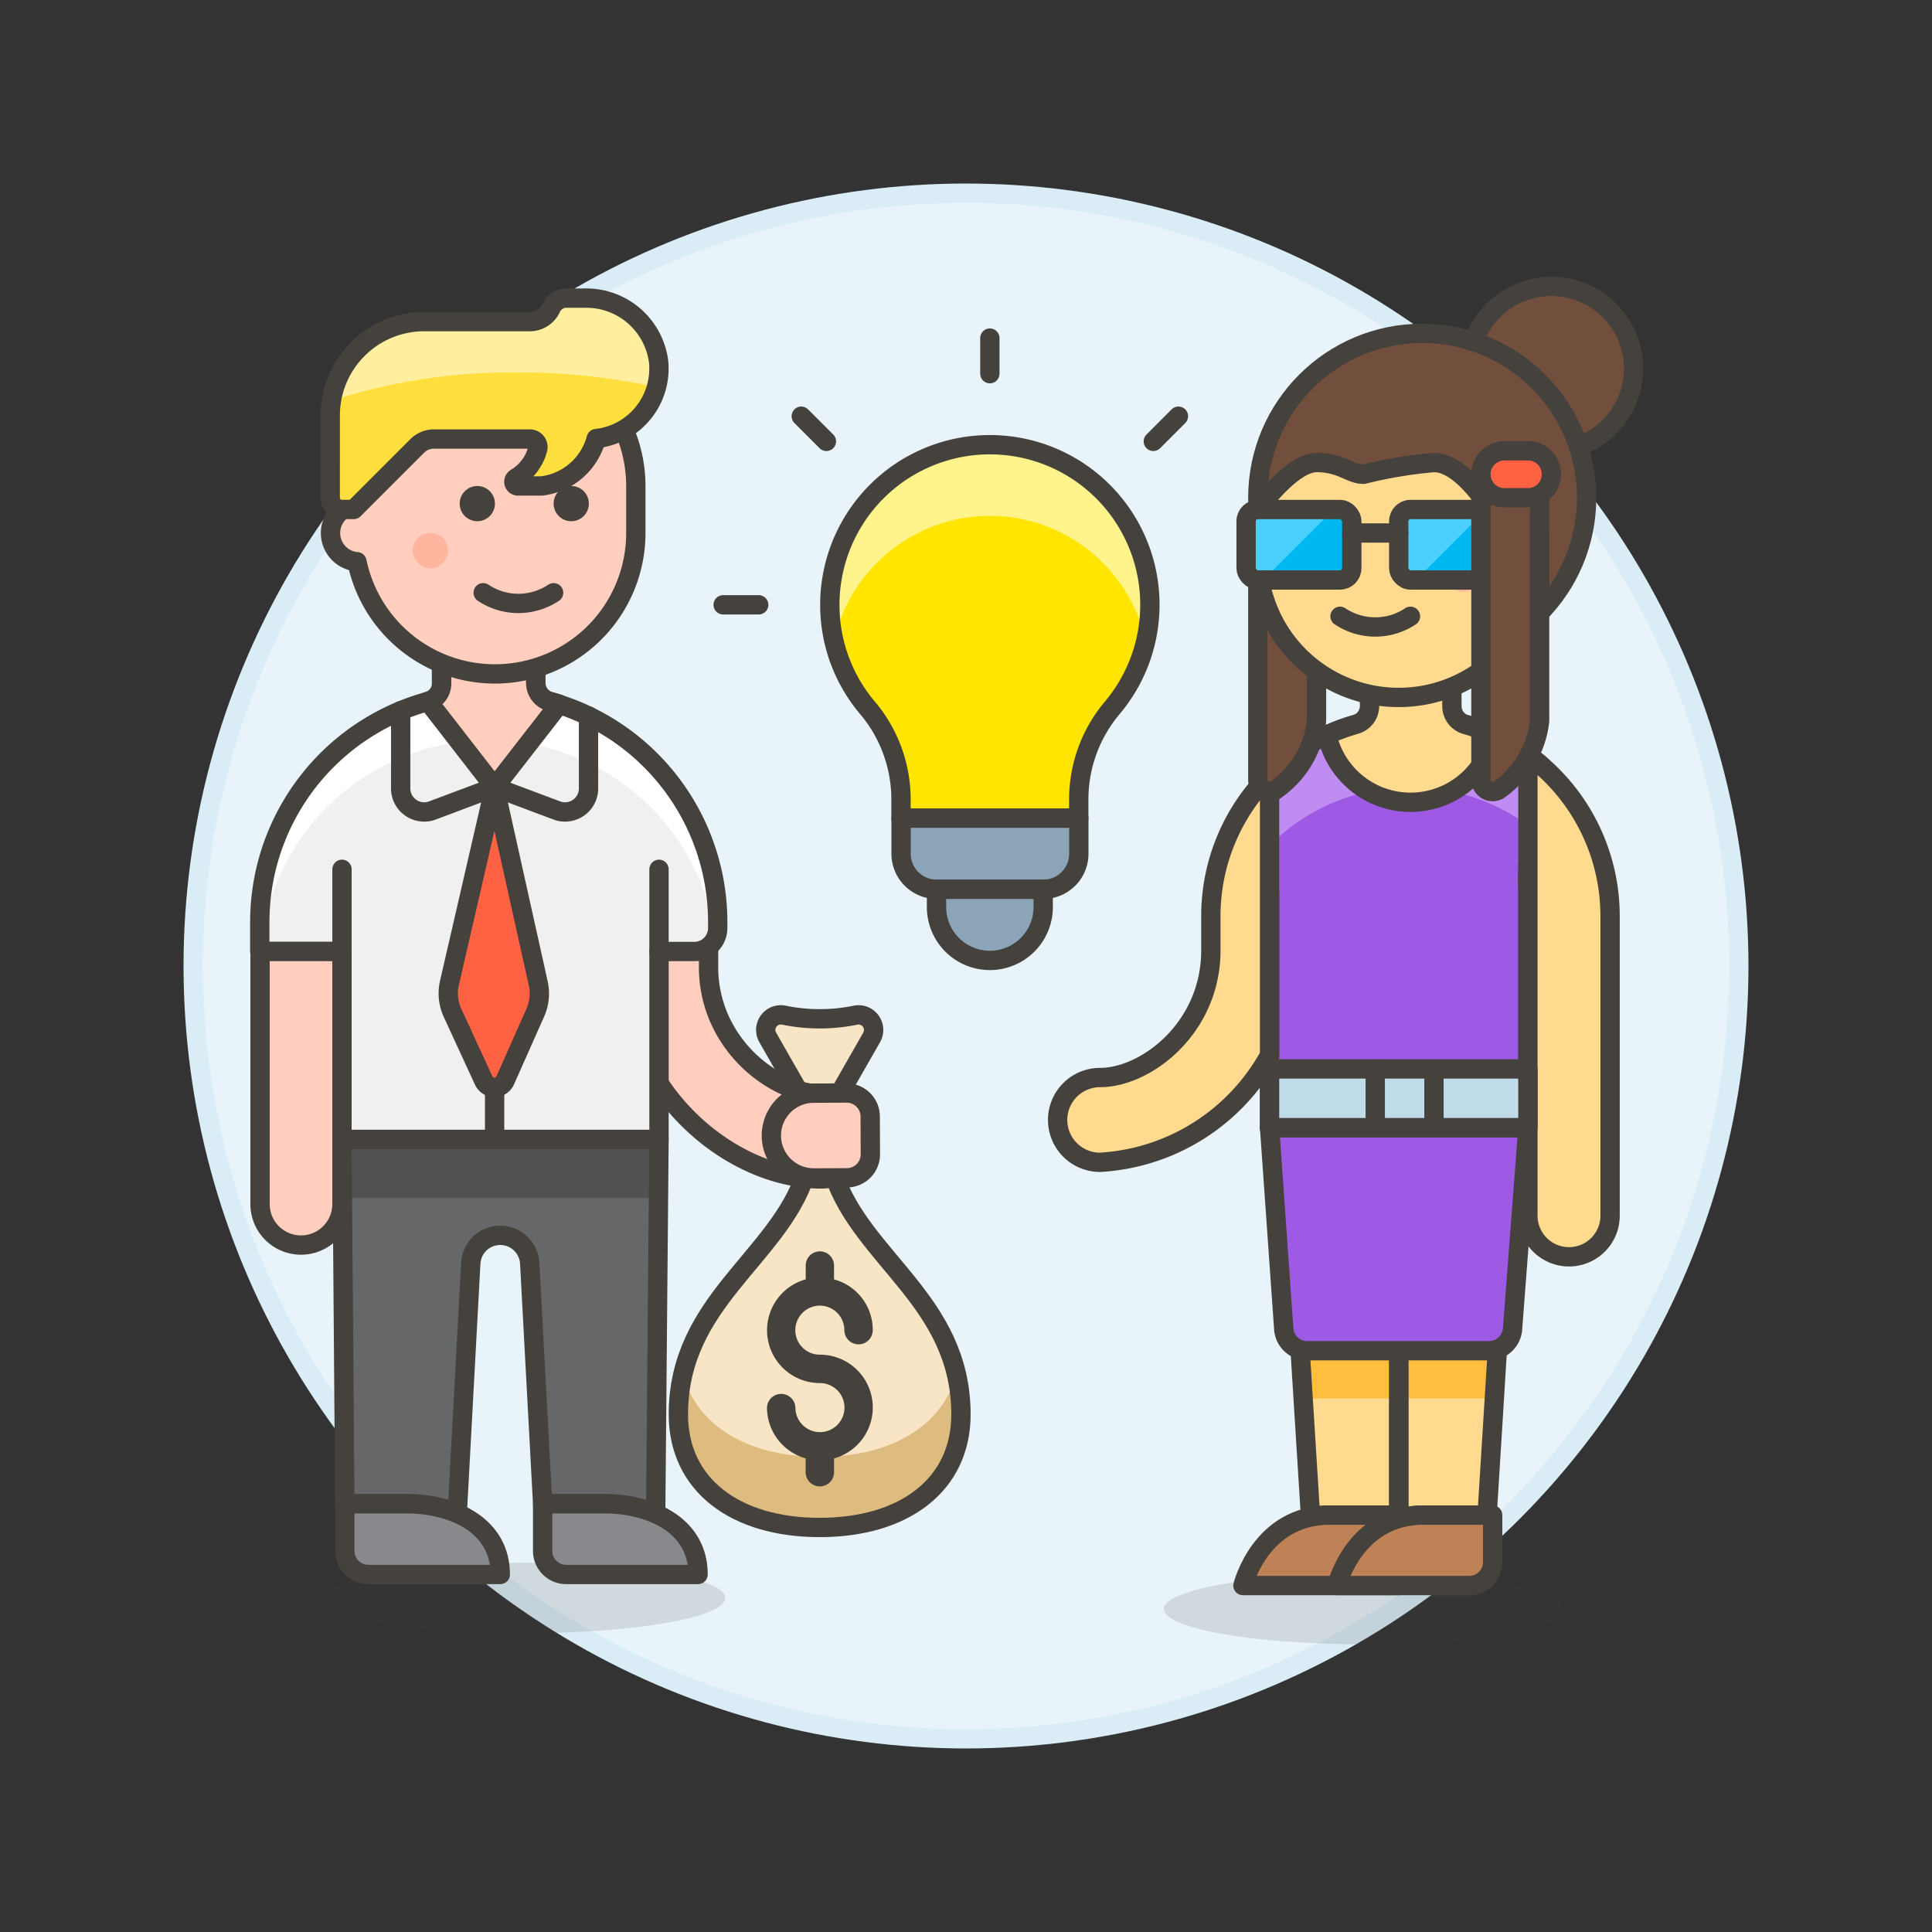 <svg xmlns="http://www.w3.org/2000/svg" viewBox="0 0 100 100"><rect x="0" y="0" width="100" height="100" fill="#333333" stroke="none"/><g class="nc-icon-wrapper"><defs/><circle class="a" cx="50" cy="50" r="40" fill="#e8f4fa" stroke="#daedf7" stroke-miterlimit="10"/><path class="b" d="M41.694 60.778h1.463c1.463 4.388 6.582 6.582 6.582 12.433 0 3.635-2.925 5.851-7.313 5.851s-7.314-2.216-7.314-5.851c0-5.851 5.12-8.045 6.582-12.433z" style="" fill="#f7e5c6"/><path class="c" d="M40.6 52.55a9.227 9.227 0 0 0 3.657 0 .781.781 0 0 1 .863 1.14l-1.96 3.431h-1.466l-1.96-3.431a.781.781 0 0 1 .866-1.14z" fill="#f7e5c6" stroke="#45413c" stroke-linejoin="round" stroke-linecap="round"/><path class="d" d="M42.426 75.405c3.7 0 6.337-1.59 7.08-4.264a9.115 9.115 0 0 1 .233 2.07c0 3.635-2.925 5.851-7.313 5.851s-7.314-2.216-7.314-5.851a9.115 9.115 0 0 1 .233-2.07c.743 2.674 3.38 4.264 7.081 4.264z" style="" fill="#debb7e"/><path class="e" d="M41.694 60.778h1.463c1.463 4.388 6.582 6.582 6.582 12.433 0 3.635-2.925 5.851-7.313 5.851s-7.314-2.216-7.314-5.851c0-5.851 5.12-8.045 6.582-12.433z" stroke="#45413c" stroke-linejoin="round" stroke-linecap="round" fill="none"/><ellipse class="f" cx="70.575" cy="83.284" rx="10.332" ry="1.823" fill="#45413c" opacity="0.15"/><ellipse class="f" cx="27.211" cy="82.709" rx="10.332" ry="1.823" fill="#45413c" opacity="0.15"/><path class="g" d="M44.719 58.822a2.2 2.2 0 0 1-2.193 2.2c-4.834 0-10.239-4.692-10.239-10.971v-.738a2.194 2.194 0 1 1 4.388 0v.738c0 4.018 3.465 6.582 5.851 6.582a2.2 2.2 0 0 1 2.193 2.189z" stroke="#45413c" stroke-linejoin="round" stroke-linecap="round" fill="#ffcebf"/><path class="g" d="M42.11 56.582a2.194 2.194 0 0 0 .02 4.388l1.709-.007a1.217 1.217 0 0 0 1.211-1.221l-.009-1.957a1.216 1.216 0 0 0-1.221-1.21z" stroke="#45413c" stroke-linejoin="round" stroke-linecap="round" fill="#ffcebf"/><path class="h" d="M34.11 58.974l-.172 19.376a6.685 6.685 0 0 0-2.631-.513h-3.22L27.418 65.4a1.527 1.527 0 0 0-3.051 0l-.7 12.935a6.713 6.713 0 0 0-2.6-.5h-3.22L17.7 58.974z" style="" fill="#656769"/><path class="i" d="M17.725 62.013h16.358l.027-3.039H17.701l.024 3.039z" style="" fill="#525252"/><path class="e" d="M34.11 58.974l-.172 19.376a6.685 6.685 0 0 0-2.631-.513h-3.22L27.418 65.4a1.527 1.527 0 0 0-3.051 0l-.7 12.935a6.713 6.713 0 0 0-2.6-.5h-3.22L17.7 58.974z" stroke="#45413c" stroke-linejoin="round" stroke-linecap="round" fill="none"/><path class="j" d="M36.131 81.494c0-2.619-2.559-3.657-4.824-3.657h-3.22v2.441a1.215 1.215 0 0 0 1.213 1.216z" stroke="#45413c" stroke-linejoin="round" stroke-linecap="round" fill="#87898c"/><path class="j" d="M25.893 81.494c0-2.619-2.56-3.657-4.824-3.657h-3.22v2.441a1.215 1.215 0 0 0 1.215 1.216z" stroke="#45413c" stroke-linejoin="round" stroke-linecap="round" fill="#87898c"/><path class="k" d="M34.11 49.25h1.823a1.215 1.215 0 0 0 1.216-1.215v-.3A11.851 11.851 0 0 0 25.3 35.88a11.851 11.851 0 0 0-11.854 11.851v1.519H17.7v9.724h16.41z" style="" fill="#f0f0f0"/><path class="l" d="M25.3 35.88a11.851 11.851 0 0 0-11.854 11.851v1.519h.035a11.852 11.852 0 0 1 23.557-.709 1.2 1.2 0 0 0 .111-.506v-.3A11.851 11.851 0 0 0 25.3 35.88z" style="" fill="#fff"/><path class="e" d="M34.11 49.25h1.823a1.215 1.215 0 0 0 1.216-1.215v-.3A11.851 11.851 0 0 0 25.3 35.88a11.851 11.851 0 0 0-11.854 11.851v1.519H17.7v9.724h16.41z" stroke="#45413c" stroke-linejoin="round" stroke-linecap="round" fill="none"/><path class="m" d="M25.6 40.742L23.265 50.87a2.427 2.427 0 0 0 .161 1.564l1.613 3.5a.608.608 0 0 0 1.108-.008l1.56-3.511a2.431 2.431 0 0 0 .152-1.514z" stroke="#45413c" stroke-linejoin="round" stroke-linecap="round" fill="#ff6242"/><path class="e" d="M34.11 49.25v-4.254" stroke="#45413c" stroke-linejoin="round" stroke-linecap="round" fill="none"/><path class="e" d="M17.701 49.25v-4.254" stroke="#45413c" stroke-linejoin="round" stroke-linecap="round" fill="none"/><path class="n" d="M28.474 36.314a1 1 0 0 1-.741-.968v-3.009h-4.877v3.045a.956.956 0 0 1-.7.921l3.444 4.439 3.338-4.292a8.855 8.855 0 0 0-.464-.136z" stroke="#45413c" stroke-linejoin="round" stroke-linecap="round" fill="#ffcebf" stroke-width="1.009px"/><path class="e" d="M25.601 56.285v2.689" stroke="#45413c" stroke-linejoin="round" stroke-linecap="round" fill="none"/><path class="e" d="M25.6 40.742l3.22 1.207a1.215 1.215 0 0 0 1.642-1.138v-3.749" stroke="#45413c" stroke-linejoin="round" stroke-linecap="round" fill="none"/><path class="e" d="M20.739 36.788v4.023a1.216 1.216 0 0 0 1.643 1.138l3.218-1.207" stroke="#45413c" stroke-linejoin="round" stroke-linecap="round" fill="none"/><path class="g" d="M15.58 64.444a2.12 2.12 0 0 1-2.12-2.12V49.25h4.24v13.074a2.121 2.121 0 0 1-2.12 2.12z" stroke="#45413c" stroke-linejoin="round" stroke-linecap="round" fill="#ffcebf"/><path class="o" d="M67.69 69.636a1.221 1.221 0 0 1-.416-.073l.56 8.959a4.723 4.723 0 0 1 .981-.1H72.4v-8.786z" style="" fill="#ffda8f"/><path class="o" d="M73.677 78.422h3.295l.55-8.859a1.215 1.215 0 0 1-.415.073H72.4V78.6a4.643 4.643 0 0 1 1.277-.178z" style="" fill="#ffda8f"/><path class="p" d="M67.274 69.563l.176 2.815h4.95v-2.742h-4.71a1.221 1.221 0 0 1-.416-.073z" style="" fill="#ffbe3d"/><path class="p" d="M72.4 69.636v2.742h4.949l.175-2.815a1.211 1.211 0 0 1-.415.073z" style="" fill="#ffbe3d"/><path class="e" d="M73.677 78.422h3.295l.55-8.859a1.215 1.215 0 0 1-.415.073H72.4V78.6a4.643 4.643 0 0 1 1.277-.178z" stroke="#45413c" stroke-linejoin="round" stroke-linecap="round" fill="none"/><path class="q" d="M79.829 39.669a10.33 10.33 0 0 0-14.671 1.039c.231 1.558.554 5.477.554 5.477v12.181h13.372v-12.2a23.523 23.523 0 0 1 .745-6.497z" style="" fill="#9f5ae5"/><path class="r" d="M73.006 40.742a10.284 10.284 0 0 1 6.229 2.089 17 17 0 0 1 .594-3.162 10.33 10.33 0 0 0-14.671 1.039c.113.763.248 2.093.357 3.251a10.3 10.3 0 0 1 7.491-3.217z" style="" fill="#bf8df2"/><path class="e" d="M79.829 39.669a10.33 10.33 0 0 0-14.671 1.039c.231 1.558.554 5.477.554 5.477v12.181h13.372v-12.2a23.523 23.523 0 0 1 .745-6.497z" stroke="#45413c" stroke-linejoin="round" stroke-linecap="round" fill="none"/><path class="e" d="M67.69 69.636a1.221 1.221 0 0 1-.416-.073l.56 8.959a4.723 4.723 0 0 1 .981-.1H72.4v-8.786z" stroke="#45413c" stroke-linejoin="round" stroke-linecap="round" fill="none"/><path class="s" d="M79.084 58.366l-.794 10.408a1.215 1.215 0 0 1-1.213 1.14h-9.418a1.215 1.215 0 0 1-1.213-1.14l-.733-10.408z" stroke="#45413c" stroke-linejoin="round" stroke-linecap="round" fill="#9f5ae5"/><path class="t" d="M79.084 39.072v23.853a2.127 2.127 0 0 0 4.254 0v-15.5a10.317 10.317 0 0 0-4.254-8.353z" stroke="#45413c" stroke-linejoin="round" stroke-linecap="round" fill="#ffda8f"/><path class="u" d="M72.4 78.422h-3.585c-3.584 0-4.48 3.647-4.48 3.647H72.4z" stroke="#45413c" stroke-linejoin="round" stroke-linecap="round" fill="#bf8256"/><path class="u" d="M77.26 78.422h-3.583c-3.584 0-4.48 3.647-4.48 3.647h6.848a1.215 1.215 0 0 0 1.215-1.216z" stroke="#45413c" stroke-linejoin="round" stroke-linecap="round" fill="#bf8256"/><path class="t" d="M62.674 47.427v1.764c0 4.018-3.352 6.582-5.737 6.582a2.194 2.194 0 1 0 0 4.388 10.708 10.708 0 0 0 8.776-5.544V40.109a10.3 10.3 0 0 0-3.039 7.318z" stroke="#45413c" stroke-linejoin="round" stroke-linecap="round" fill="#ffda8f"/><path class="v" d="M65.713 55.328h13.371v3.039H65.713z" stroke="#45413c" stroke-linejoin="round" stroke-linecap="round" fill="#c0dceb"/><path class="e" d="M74.222 55.328v3.038" stroke="#45413c" stroke-linejoin="round" stroke-linecap="round" fill="none"/><path class="e" d="M71.183 55.328v3.038" stroke="#45413c" stroke-linejoin="round" stroke-linecap="round" fill="none"/><circle class="w" cx="80.299" cy="19.079" r="4.254" transform="rotate(-27.724 80.298 19.08)" stroke="#45413c" stroke-linejoin="round" stroke-linecap="round" fill="#724f3d"/><circle class="w" cx="73.614" cy="25.764" r="8.509" stroke="#45413c" stroke-linejoin="round" stroke-linecap="round" fill="#724f3d"/><path class="w" d="M65.105 26.372v13.992a.607.607 0 0 0 1 .463 5.034 5.034 0 0 0 2.038-3.515v-10.94z" stroke="#45413c" stroke-linejoin="round" stroke-linecap="round" fill="#724f3d"/><path class="t" d="M75.872 37.508a1 1 0 0 1-.722-.962v-3.489h-4.263v3.482a1 1 0 0 1-.726.961 10.108 10.108 0 0 0-1.477.546 4.427 4.427 0 0 0 8.649 0 10.257 10.257 0 0 0-1.461-.538z" stroke="#45413c" stroke-linejoin="round" stroke-linecap="round" fill="#ffda8f"/><path class="t" d="M68.144 23.941c1.3 0 1.739.608 2.431.608a23.262 23.262 0 0 1 3.647-.608c1.044 0 2.088 1.2 2.79 2.219a3.253 3.253 0 0 0 2.679 1.428v2.66a1.282 1.282 0 0 1-.153.044A7.293 7.293 0 0 1 65.105 28.8v-2.428s1.74-2.431 3.039-2.431z" stroke="#45413c" stroke-linejoin="round" stroke-linecap="round" fill="#ffda8f"/><circle class="x" cx="75.741" cy="29.715" r=".912" style="" fill="#ffb59e"/><path class="e" d="M73.006 31.9a3.286 3.286 0 0 1-3.646 0" stroke="#45413c" stroke-linejoin="round" stroke-linecap="round" fill="none"/><rect class="y" x="64.498" y="26.372" width="5.47" height="3.647" rx=".608" ry=".608" style="" fill="#00b8f0"/><path class="z" d="M65.105 26.372a.608.608 0 0 0-.607.608v2.431a.608.608 0 0 0 .607.608h.277l3.647-3.647z" style="" fill="#4acfff"/><rect class="e" x="64.498" y="26.372" width="5.47" height="3.647" rx=".608" ry=".608" stroke="#45413c" stroke-linejoin="round" stroke-linecap="round" fill="none"/><rect class="y" x="72.398" y="26.372" width="5.47" height="3.647" rx=".608" ry=".608" style="" fill="#00b8f0"/><path class="z" d="M73.006 26.372a.608.608 0 0 0-.608.608v2.431a.608.608 0 0 0 .608.608h.277l3.647-3.647z" style="" fill="#4acfff"/><rect class="e" x="72.398" y="26.372" width="5.47" height="3.647" rx=".608" ry=".608" stroke="#45413c" stroke-linejoin="round" stroke-linecap="round" fill="none"/><path class="e" d="M69.967 27.588h2.431" stroke="#45413c" stroke-linejoin="round" stroke-linecap="round" fill="none"/><path class="w" d="M76.653 24.549v15.815a.607.607 0 0 0 1 .463 5.037 5.037 0 0 0 2.037-3.515V24.549z" stroke="#45413c" stroke-linejoin="round" stroke-linecap="round" fill="#724f3d"/><path class="m" d="M79.084 23.333h-1.216a1.216 1.216 0 0 0-1.215 1.216 1.215 1.215 0 0 0 1.215 1.215h1.216a1.215 1.215 0 0 0 1.216-1.215 1.216 1.216 0 0 0-1.216-1.216z" stroke="#45413c" stroke-linejoin="round" stroke-linecap="round" fill="#ff6242"/><g><path class="g" d="M25.616 17.862a7.294 7.294 0 0 0-7.293 7.293v.974a1.488 1.488 0 0 0 .154 2.946 7.293 7.293 0 0 0 14.433-1.488v-2.432a7.294 7.294 0 0 0-7.294-7.293z" stroke="#45413c" stroke-linejoin="round" stroke-linecap="round" fill="#ffcebf"/><circle class="aa" cx="24.705" cy="26.067" r=".912" style="" fill="#45413c"/><circle class="aa" cx="29.567" cy="26.067" r=".912" style="" fill="#45413c"/><circle class="x" cx="22.274" cy="28.498" r=".912" style="" fill="#ffb59e"/><path class="e" d="M25.009 30.681a3.286 3.286 0 0 0 3.646 0" stroke="#45413c" stroke-linejoin="round" stroke-linecap="round" fill="none"/><path class="ab" d="M17.093 21.509a4.862 4.862 0 0 1 4.862-4.862h5.47a1.215 1.215 0 0 0 1.1-.706.873.873 0 0 1 .72-.51h1.033a3.771 3.771 0 0 1 3.813 3.3 3.646 3.646 0 0 1-3.232 3.97 3.334 3.334 0 0 1-2.83 2.453h-1.212a.22.22 0 0 1-.113-.409 2.475 2.475 0 0 0 1.121-1.482.418.418 0 0 0-.4-.54h-4.967a1.219 1.219 0 0 0-.859.356l-3.291 3.291H17.7a.608.608 0 0 1-.608-.608z" style="" fill="#ffdf3d"/><path class="ac" d="M21.955 16.647h5.47a1.215 1.215 0 0 0 1.1-.706.873.873 0 0 1 .72-.51h1.033a3.771 3.771 0 0 1 3.813 3.3 3.681 3.681 0 0 1-.113 1.308 32.876 32.876 0 0 0-7.164-.76 30.54 30.54 0 0 0-9.663 1.459 4.863 4.863 0 0 1 4.804-4.091z" style="" fill="#ffef9e"/><path class="e" d="M17.093 21.509a4.862 4.862 0 0 1 4.862-4.862h5.47a1.215 1.215 0 0 0 1.1-.706.873.873 0 0 1 .72-.51h1.033a3.771 3.771 0 0 1 3.813 3.3 3.646 3.646 0 0 1-3.232 3.97 3.334 3.334 0 0 1-2.83 2.453h-1.212a.22.22 0 0 1-.113-.409 2.475 2.475 0 0 0 1.121-1.482.418.418 0 0 0-.4-.54h-4.967a1.219 1.219 0 0 0-.859.356l-3.291 3.291H17.7a.608.608 0 0 1-.608-.608z" stroke="#45413c" stroke-linejoin="round" stroke-linecap="round" fill="none"/></g><path class="aa" d="M42.438 64.77a.733.733 0 0 0-.734.736v.713a2.734 2.734 0 0 0 .735 5.368 1.27 1.27 0 1 1-1.269 1.27.736.736 0 0 0-1.471 0 2.74 2.74 0 0 0 2.001 2.628v.715a.735.735 0 1 0 1.47 0v-.713a2.734 2.734 0 0 0-.736-5.369 1.267 1.267 0 0 1-1.269-1.269 1.274 1.274 0 0 1 1.27-1.27 1.272 1.272 0 0 1 1.269 1.269.735.735 0 1 0 1.47 0 2.709 2.709 0 0 0-2.005-2.627v-.714a.736.736 0 0 0-.731-.737z" style="" fill="#45413c"/><g><path class="ad" d="M42.952 31.305a8.283 8.283 0 1 1 14.619 5.331 7.36 7.36 0 0 0-1.735 4.743v.97h-9.2v-.97a7.346 7.346 0 0 0-1.736-4.743 8.236 8.236 0 0 1-1.948-5.331z" style="" fill="#ffe500"/><path class="ae" d="M51.235 26.7a8.274 8.274 0 0 0-8.057 6.427 8.284 8.284 0 1 1 16.113 0 8.274 8.274 0 0 0-8.056-6.427z" style="" fill="#fff48c"/><path class="af" d="M42.952 31.305a8.283 8.283 0 1 1 14.619 5.331 7.36 7.36 0 0 0-1.735 4.743v.97h-9.2v-.97a7.346 7.346 0 0 0-1.736-4.743 8.236 8.236 0 0 1-1.948-5.331z" stroke="#45413c" stroke-linejoin="round" fill="none"/><path class="ag" d="M48.474 46.03H54a1.84 1.84 0 0 0 1.84-1.841v-1.84h-9.2v1.84a1.841 1.841 0 0 0 1.834 1.841z" stroke="#45413c" stroke-linejoin="round" fill="#8ca4b8"/><path class="ag" d="M48.474 46.95a2.761 2.761 0 1 0 5.522 0v-.92h-5.522z" stroke="#45413c" stroke-linejoin="round" fill="#8ca4b8"/><path class="e" d="M51.235 19.341V17.5" stroke="#45413c" stroke-linejoin="round" stroke-linecap="round" fill="none"/><path class="e" d="M42.775 22.845l-1.302-1.302" stroke="#45413c" stroke-linejoin="round" stroke-linecap="round" fill="none"/><path class="e" d="M39.271 31.305H37.43" stroke="#45413c" stroke-linejoin="round" stroke-linecap="round" fill="none"/><path class="e" d="M59.695 22.845l1.301-1.302" stroke="#45413c" stroke-linejoin="round" stroke-linecap="round" fill="none"/></g></g></svg>